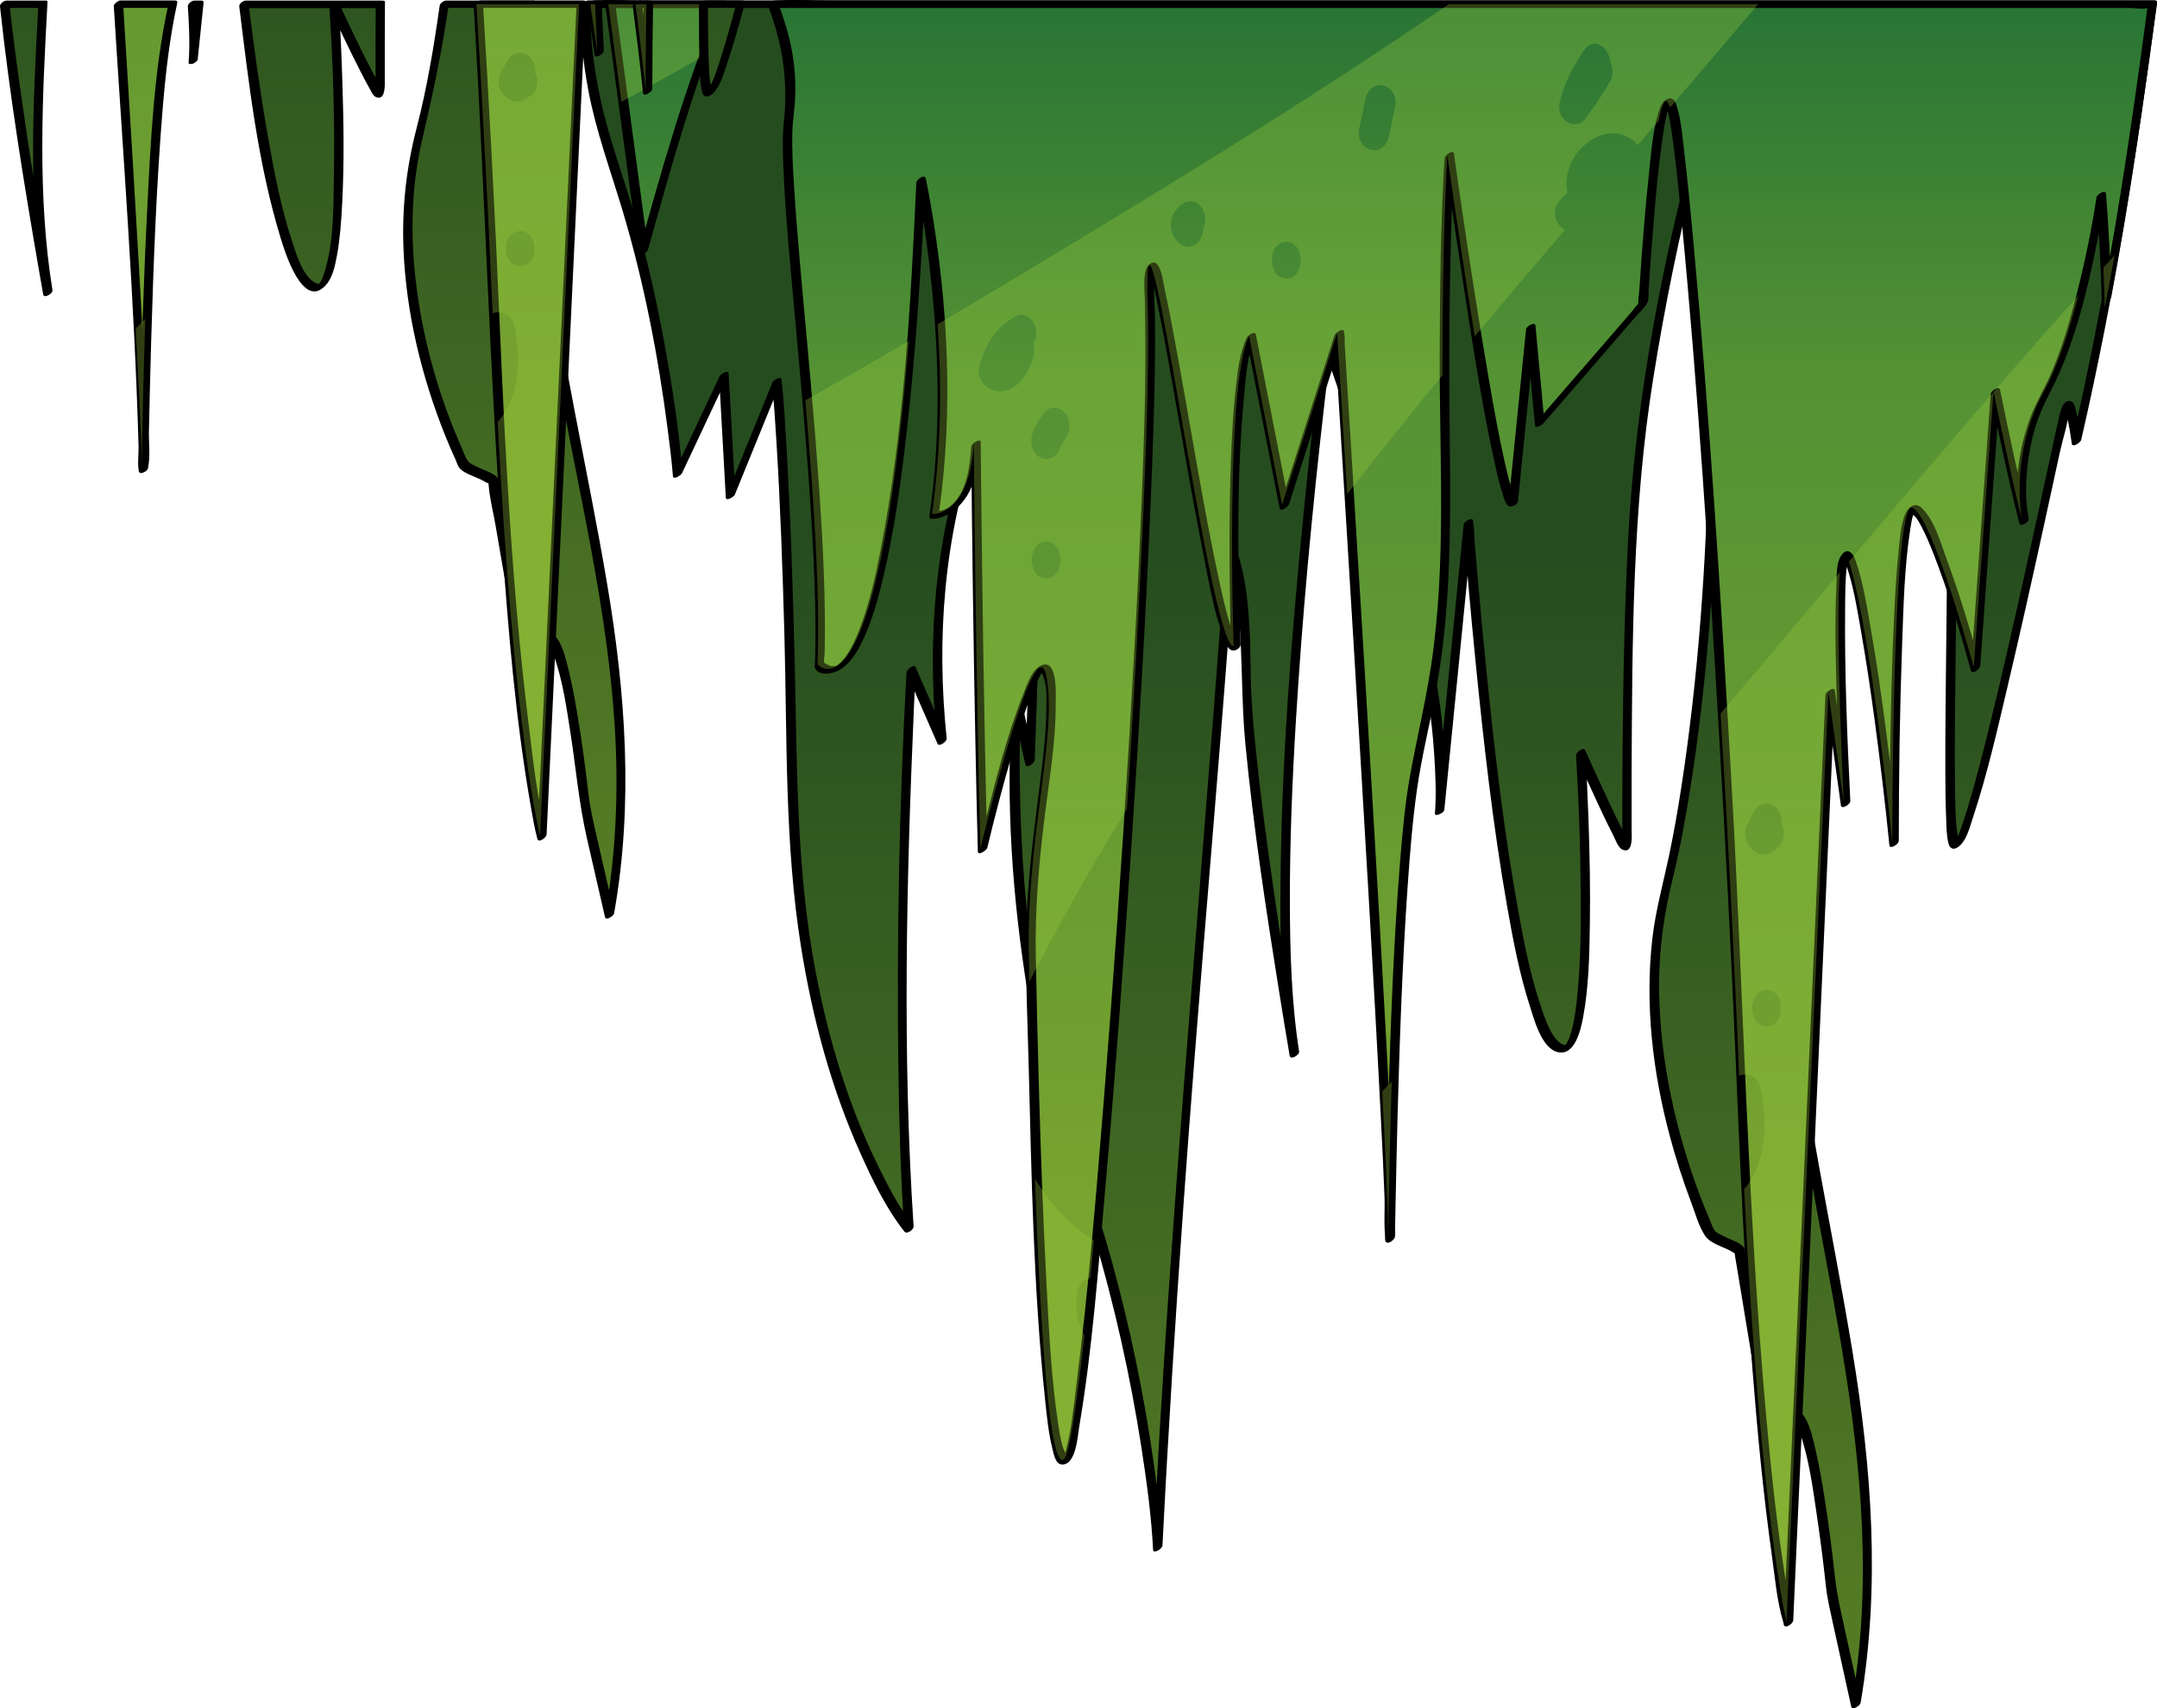 <svg width="202" height="160" viewBox="0 0 202 160" fill="none" xmlns="http://www.w3.org/2000/svg">
<g id="Layer_1" clip-path="url(#clip0_938_2056)">
<g id="Group">
<path id="Vector" d="M54.879 0.4C54.743 3.577 55.152 8.815 57.691 16.218C62.232 29.44 63.468 44.383 63.468 44.383L67.796 35.183L68.417 46.39L72.746 35.757C72.746 35.757 73.776 44.956 74.186 73.408C74.595 101.859 85.116 115.081 85.116 115.081C83.676 93.241 85.321 62.774 85.321 62.774L88.209 69.385C85.525 44.383 96.668 29.433 97.282 30.874C97.904 32.308 96.456 71.4 96.456 71.4L95.22 65.944C95.22 65.944 93.568 88.652 100.579 108.478C107.591 128.311 108.417 144.982 108.417 144.982C108.417 144.982 109.653 120.553 111.51 98.418C113.367 76.291 115.224 51.567 115.224 51.567C115.224 51.567 116.664 53.869 116.664 63.061C116.664 72.253 121.205 98.697 121.205 98.697C118.112 79.151 124.297 32.021 124.297 32.021C124.297 32.021 125.737 36.33 130.687 50.7C135.637 65.069 134.811 75.989 134.811 75.989L137.494 48.971C137.494 48.971 140.587 91.792 145.332 97.543C150.077 103.293 148.015 70.525 148.015 70.525C148.015 70.525 152.343 80.298 152.343 79.143C152.343 77.989 152.139 51.552 153.783 39.485C155.436 27.418 158.529 15.343 158.529 15.343C162.243 29.138 160.181 66.789 156.058 82.887C151.934 98.984 160.181 115.647 160.181 115.647L162.864 117.081L166.374 138.341C166.351 136.839 166.571 135.035 167.405 133.179C169.467 128.583 171.528 149.276 171.528 149.276L173.795 159.623C178.949 129.73 164.1 105.874 166.579 66.216C169.05 26.557 179.775 4.996 179.775 4.996C185.134 15.343 181.428 78.57 183.073 79.143C184.725 79.717 192.146 43.507 193.382 38.33C193.662 37.16 194.026 38.519 194.45 41.334C195.239 37.915 195.997 34.496 196.686 31.055C198.703 21.01 200.188 10.686 201.56 0.377H54.879V0.4Z" fill="url(#paint0_linear_938_2056)"/>
<path id="Vector_2" d="M54.432 0.611C54.334 3.207 54.599 5.811 55.076 8.362C55.804 12.279 57.184 15.984 58.321 19.788C60.314 26.467 61.641 33.357 62.535 40.262C62.725 41.704 62.899 43.145 63.02 44.594C63.058 45.002 63.786 44.504 63.862 44.337C65.302 41.273 66.75 38.209 68.19 35.138L67.349 35.395C67.553 39.13 67.758 42.866 67.97 46.602C67.993 47.002 68.743 46.519 68.811 46.345C70.252 42.798 71.699 39.258 73.14 35.712L72.298 35.968C72.488 37.696 72.586 39.44 72.7 41.168C73.079 47.258 73.291 53.356 73.458 59.454C73.723 69.234 73.466 79.076 75.027 88.766C76.088 95.362 77.832 101.905 80.576 108.018C81.705 110.538 82.971 113.18 84.699 115.361C84.934 115.655 85.579 115.164 85.556 114.87C84.502 98.795 84.881 82.592 85.579 66.502C85.632 65.189 85.692 63.876 85.768 62.563L84.911 63.054C85.874 65.257 86.837 67.461 87.799 69.665C87.943 69.997 88.686 69.446 88.656 69.174C87.678 59.869 88.391 50.292 91.468 41.409C92.393 38.738 93.53 36.111 95.008 33.689C95.44 32.98 95.902 32.278 96.448 31.651C96.607 31.47 96.774 31.312 96.948 31.146C97.093 31.01 96.85 31.108 96.85 31.116C96.85 31.108 96.873 31.138 96.888 31.282C96.911 31.478 96.926 31.666 96.941 31.863C96.986 32.557 96.986 33.251 96.994 33.938C97.009 36.293 96.971 38.647 96.926 40.994C96.812 47.236 96.623 53.469 96.425 59.71C96.342 62.284 96.259 64.85 96.168 67.423C96.137 68.276 96.107 69.129 96.077 69.989C96.062 70.427 95.948 70.978 96.024 71.415C96.031 71.468 96.024 71.544 96.024 71.597L96.903 71.174C96.494 69.355 96.077 67.536 95.668 65.718C95.569 65.28 94.803 65.846 94.788 66.14C94.151 75.03 94.811 84.185 96.236 92.962C96.835 96.652 97.615 100.312 98.639 103.912C99.753 107.852 101.231 111.678 102.399 115.602C104.347 122.168 105.855 128.869 106.901 135.639C107.386 138.793 107.826 141.986 107.985 145.178C108.008 145.578 108.849 145.08 108.864 144.755C109.41 133.956 110.092 123.164 110.865 112.38C112.04 95.943 113.503 79.528 114.777 63.099C115.08 59.182 115.383 55.265 115.679 51.349L114.822 51.839C115.05 52.209 115.163 52.662 115.277 53.069C115.701 54.601 115.899 56.194 116.027 57.778C116.369 61.733 116.247 65.703 116.626 69.657C117.377 77.498 118.574 85.294 119.817 93.067C120.128 95.014 120.447 96.961 120.78 98.909C120.848 99.301 121.712 98.833 121.659 98.486C120.932 93.837 120.803 89.098 120.795 84.396C120.788 78.781 121.015 73.166 121.356 67.559C121.955 57.658 122.887 47.771 124.017 37.915C124.252 35.908 124.487 33.893 124.744 31.885L123.865 32.225C128.072 44.783 133.416 57.197 134.303 70.54C134.424 72.412 134.523 74.321 134.379 76.2C134.356 76.547 135.228 76.155 135.258 75.861C136.039 67.967 136.827 60.08 137.608 52.186L137.941 48.843L137.062 49.183C137.365 53.348 137.744 57.507 138.153 61.665C138.927 69.461 139.798 77.264 141.155 84.985C141.701 88.094 142.3 91.233 143.27 94.245C143.664 95.475 144.354 98.161 145.862 98.546C147.5 98.961 148.053 96.373 148.25 95.309C148.788 92.479 148.841 89.535 148.887 86.668C148.94 83.347 148.872 80.019 148.758 76.698C148.712 75.408 148.659 74.117 148.599 72.827C148.561 72.11 148.599 71.332 148.485 70.631C148.47 70.532 148.47 70.427 148.47 70.329L147.613 70.819C148.258 72.268 148.917 73.717 149.584 75.159C150.054 76.162 150.524 77.166 151.04 78.155C151.221 78.51 151.525 79.392 151.926 79.574C152.988 80.064 152.798 78.17 152.798 77.725C152.798 75.921 152.798 74.11 152.798 72.306C152.859 60.012 152.874 47.568 154.83 35.402C155.913 28.633 157.278 21.871 158.983 15.229L158.104 15.569C159.097 19.29 159.461 23.184 159.711 27.01C160.045 32.036 160.09 37.085 159.999 42.119C159.802 52.737 159.052 63.401 157.429 73.898C157.104 76.011 156.732 78.109 156.292 80.2C155.747 82.773 155.042 85.294 154.739 87.92C154.034 94.101 154.769 100.395 156.368 106.387C156.929 108.501 157.604 110.583 158.377 112.629C158.756 113.617 159.09 114.893 159.696 115.776C160.249 116.576 161.606 116.81 162.402 117.368C162.599 117.511 162.372 117.21 162.44 117.383C162.478 117.474 162.478 117.61 162.493 117.708L162.713 119.021C163.759 125.375 164.805 131.722 165.858 138.076L165.942 138.567C166.01 138.982 166.829 138.461 166.821 138.144C166.814 136.861 166.973 135.594 167.352 134.363C167.45 134.039 167.996 133.194 167.92 132.93C167.92 132.907 167.996 132.816 168.011 132.794C167.988 132.831 167.837 132.899 167.814 132.884C168.163 133.209 168.428 133.805 168.602 134.326C169.406 136.703 169.755 139.269 170.118 141.744C170.46 144.023 170.748 146.31 170.998 148.604C171.134 149.857 171.437 151.065 171.703 152.295C172.256 154.815 172.809 157.328 173.363 159.849C173.454 160.264 174.196 159.758 174.242 159.509C176.107 148.567 175.28 137.548 173.492 126.658C171.574 114.961 168.936 103.391 167.663 91.588C166.131 77.332 166.791 63.061 168.709 48.873C170.141 38.285 172.286 27.757 175.47 17.546C176.38 14.626 177.373 11.735 178.494 8.89C178.828 8.045 179.177 7.207 179.54 6.377C179.715 5.985 180.01 5.539 180.109 5.117C180.124 5.064 180.162 5.011 180.185 4.966L179.366 5.29C180.693 7.886 180.973 11.109 181.299 13.947C181.822 18.505 182.034 23.101 182.178 27.689C182.519 38.368 182.391 49.062 182.269 59.741C182.224 63.967 182.163 68.201 182.178 72.427C182.178 73.823 182.193 75.219 182.254 76.615C182.284 77.385 182.277 78.215 182.466 78.977C182.625 79.626 183.111 79.641 183.588 79.159C184.232 78.517 184.49 77.385 184.771 76.555C186.105 72.532 187.045 68.374 188.015 64.261C189.243 59.076 190.395 53.869 191.532 48.662C191.987 46.571 192.442 44.481 192.896 42.39C193.177 41.108 193.639 39.749 193.776 38.436C193.776 38.391 193.882 38.096 193.867 38.066L193.298 38.27C193.298 38.27 193.344 38.345 193.366 38.391C193.366 38.489 193.472 38.693 193.503 38.798C193.761 39.689 193.882 40.64 194.018 41.553C194.086 41.983 194.844 41.44 194.898 41.213C198.013 27.682 200.173 14.014 202.008 0.257C202.03 0.083 201.917 0.038 201.765 0.038H109.766C103.141 0.038 96.516 0.038 89.899 0.038H61.034C59.139 0.038 57.222 -0.053 55.327 0.038C55.243 0.038 55.16 0.038 55.076 0.038C54.735 0.038 54.121 0.747 54.697 0.747H146.696C153.321 0.747 159.946 0.747 166.563 0.747H199.165C199.771 0.747 200.529 0.868 201.128 0.747C201.204 0.732 201.303 0.747 201.378 0.747L201.136 0.528C199.309 14.286 197.149 27.953 194.026 41.485L194.905 41.145C194.761 40.224 194.64 39.281 194.39 38.391C194.314 38.111 194.238 37.674 193.92 37.583C193.222 37.387 192.98 38.428 192.874 38.874C192.555 40.247 192.26 41.621 191.964 43.002C190.941 47.703 189.925 52.405 188.864 57.099C187.75 62.05 186.62 66.993 185.324 71.898C184.869 73.619 184.407 75.34 183.838 77.03C183.664 77.543 183.49 78.057 183.255 78.547C183.209 78.645 183.042 78.902 183.05 78.932C183.065 79.083 182.876 78.932 183.088 78.917C183.088 78.917 183.497 78.781 183.452 78.849C183.467 78.826 183.224 77.634 183.209 77.393C183.118 76.23 183.103 75.061 183.088 73.891C183.035 70.049 183.088 66.201 183.133 62.359C183.247 51.771 183.399 41.183 183.164 30.595C183.058 25.765 182.883 20.927 182.459 16.12C182.163 12.815 181.86 9.366 180.806 6.196C180.64 5.698 180.45 5.207 180.215 4.739C180.063 4.438 179.48 4.898 179.396 5.064C177.82 8.241 176.637 11.652 175.523 15.003C172.385 24.391 170.194 34.096 168.633 43.855C166.389 57.892 165.244 72.208 166.283 86.403C167.17 98.539 169.648 110.417 171.801 122.372C173.78 133.314 175.25 144.431 173.984 155.555C173.825 156.966 173.62 158.37 173.378 159.774L174.257 159.434C173.727 156.996 173.188 154.566 172.658 152.129C172.347 150.725 172.029 149.359 171.869 147.933C171.574 145.276 171.24 142.627 170.816 139.986C170.588 138.567 170.338 137.148 170.012 135.752C169.785 134.786 169.565 133.737 169.08 132.854C168.724 132.205 168.17 131.964 167.549 132.499C167.117 132.869 166.92 133.473 166.73 133.986C166.177 135.458 165.949 137.012 165.965 138.575L166.844 138.152C165.874 132.288 164.911 126.432 163.941 120.568L163.403 117.293C163.372 117.111 163.38 116.915 163.259 116.779C162.887 116.357 161.94 116.07 161.447 115.806C161.106 115.625 160.704 115.451 160.583 115.278C160.378 114.991 160.257 114.568 160.113 114.244C159.415 112.636 158.809 110.991 158.263 109.331C156.452 103.776 155.353 97.935 155.375 92.086C155.39 88.758 155.845 85.513 156.649 82.283C157.134 80.328 157.52 78.359 157.869 76.374C159.643 66.269 160.446 55.952 160.795 45.703C160.977 40.489 161.007 35.266 160.795 30.051C160.621 25.84 160.333 21.591 159.529 17.448C159.378 16.671 159.203 15.901 159.006 15.139C158.892 14.716 158.187 15.245 158.127 15.479C155.178 27.003 153.079 38.768 152.465 50.654C152.154 56.661 152.025 62.669 151.964 68.683C151.942 70.978 151.926 73.272 151.926 75.566C151.926 76.336 151.926 77.098 151.926 77.868C151.926 78.268 151.843 78.781 151.926 79.174C152.033 79.634 152.684 79.196 152.616 78.864C152.571 78.638 152.26 78.298 152.146 78.094C151.608 77.113 151.13 76.094 150.653 75.083C149.903 73.483 149.167 71.876 148.447 70.261C148.296 69.921 147.575 70.487 147.591 70.751C147.863 75.053 148.008 79.37 148.03 83.679C148.053 86.819 148.03 89.973 147.727 93.097C147.621 94.23 147.484 95.369 147.196 96.471C147.098 96.848 146.984 97.241 146.795 97.588C146.734 97.694 146.673 97.792 146.59 97.89C146.575 97.912 146.62 97.89 146.598 97.882C145.385 97.769 144.581 95.112 144.255 94.124C143.315 91.316 142.739 88.381 142.209 85.475C140.852 78.034 139.98 70.502 139.215 62.978C138.904 59.907 138.616 56.843 138.351 53.764C138.26 52.737 138.176 51.711 138.093 50.684C138.047 50.149 138.085 49.53 137.964 49.001C137.949 48.934 137.956 48.85 137.949 48.775C137.919 48.383 137.1 48.85 137.07 49.115C136.289 57.009 135.5 64.895 134.72 72.789C134.606 73.906 134.5 75.015 134.386 76.132L135.265 75.793C135.675 70.299 134.78 64.548 133.598 59.212C132.415 53.877 130.611 48.956 128.868 43.9C127.822 40.866 126.783 37.825 125.753 34.783C125.419 33.795 125.078 32.806 124.752 31.817C124.623 31.425 123.911 31.885 123.873 32.157C123.122 37.87 122.516 43.613 121.955 49.349C120.871 60.48 120.007 71.657 119.916 82.841C119.87 88.192 119.946 93.618 120.772 98.916L121.652 98.493C120.757 93.279 119.946 88.049 119.196 82.811C118.605 78.698 118.051 74.578 117.627 70.442C117.445 68.699 117.286 66.948 117.195 65.197C117.081 63.121 117.134 61.039 117.02 58.956C116.907 56.873 116.732 54.843 116.209 52.865C116.073 52.345 115.936 51.756 115.648 51.296C115.436 50.949 114.807 51.537 114.792 51.786C113.988 62.488 113.147 73.189 112.29 83.883C110.964 100.327 109.637 116.764 108.652 133.231C108.417 137.216 108.182 141.208 107.985 145.193L108.864 144.771C108.735 142.197 108.402 139.616 108.046 137.065C107.144 130.643 105.81 124.273 104.089 118.025C103.005 114.085 101.641 110.259 100.39 106.372C99.207 102.72 98.298 98.984 97.585 95.218C96.372 88.766 95.736 82.207 95.554 75.649C95.463 72.351 95.433 69.023 95.668 65.733L94.788 66.155C95.198 67.974 95.614 69.793 96.024 71.612C96.122 72.042 96.895 71.491 96.903 71.189C97.032 67.687 97.153 64.193 97.267 60.691C97.479 54.186 97.676 47.681 97.805 41.175C97.85 38.662 97.904 36.142 97.881 33.629C97.881 32.889 97.873 32.149 97.828 31.417C97.813 31.176 97.85 30.685 97.638 30.512C96.895 29.893 95.493 31.893 95.19 32.308C93.712 34.33 92.597 36.625 91.642 38.926C88.224 47.205 87.019 56.329 87.436 65.235C87.504 66.691 87.618 68.148 87.777 69.597L88.633 69.106C87.671 66.903 86.708 64.699 85.745 62.495C85.586 62.133 84.904 62.752 84.889 62.986C84.222 75.362 83.964 87.784 84.131 100.176C84.199 105.218 84.35 110.259 84.684 115.293L85.54 114.802C84.146 113.044 83.085 110.961 82.114 108.961C79.37 103.308 77.566 97.218 76.391 91.06C74.549 81.445 74.656 71.725 74.421 61.982C74.261 55.379 74.049 48.767 73.67 42.172C73.541 39.968 73.435 37.749 73.185 35.553C73.14 35.153 72.419 35.629 72.344 35.81C70.903 39.357 69.456 42.896 68.016 46.443L68.857 46.187C68.652 42.451 68.448 38.715 68.235 34.98C68.213 34.572 67.47 35.078 67.394 35.236C65.954 38.3 64.506 41.364 63.066 44.436L63.907 44.179C63.566 40.119 62.937 36.066 62.202 32.066C61.504 28.285 60.67 24.52 59.624 20.822C58.525 16.927 57.062 13.154 56.213 9.192C55.584 6.241 55.205 3.215 55.319 0.196C55.334 -0.159 54.447 0.264 54.44 0.619L54.432 0.611Z" fill="black"/>
</g>
<g id="Group_2">
<path id="Vector_3" d="M57.146 0.4L60.246 23.516C60.246 23.516 64.506 8.12 67.69 0.4H57.146Z" fill="url(#paint1_linear_938_2056)"/>
<path id="Vector_4" d="M56.706 0.611C57.608 7.358 58.518 14.105 59.42 20.852C59.549 21.81 59.678 22.769 59.806 23.727C59.867 24.165 60.625 23.599 60.686 23.388C62.831 15.645 65.037 7.803 68.091 0.362C68.175 0.166 68.099 0.053 67.879 0.053H57.335C56.994 0.053 56.38 0.762 56.956 0.762H67.5L67.288 0.453C64.21 7.954 61.967 15.848 59.814 23.659L60.693 23.32C59.791 16.573 58.882 9.826 57.98 3.079C57.851 2.121 57.722 1.162 57.593 0.204C57.54 -0.181 56.661 0.279 56.714 0.626L56.706 0.611Z" fill="black"/>
</g>
<g id="Group_3">
<path id="Vector_5" d="M72.397 0.4C73.594 3.532 74.436 6.92 73.86 11.154C73.034 17.192 77.362 46.79 76.748 62.314C76.748 62.314 83.759 70.359 86.238 16.905C86.238 16.905 89.748 32.715 87.474 48.232C87.474 48.232 90.983 48.519 91.392 41.621C91.392 41.621 91.597 64.329 92.014 79.558C92.014 79.558 97.168 58.005 98.199 63.461C99.23 68.925 96.342 78.404 96.547 89.332C96.751 100.252 97.578 138.763 99.844 136.756C102.057 134.794 108.008 51.484 107.712 30.406C107.712 29.893 107.697 29.418 107.682 28.98C107.06 10.588 113.458 60.88 115.724 60.593C115.724 60.593 114.898 36.164 117.164 31.568L120.257 47.379L125.411 31.282C125.411 31.282 130.157 106.584 130.157 114.915C130.157 123.247 130.361 82.728 132.635 71.8C134.902 60.88 135.523 58.005 135.319 41.334C135.114 24.663 135.728 14.603 135.728 14.603C135.728 14.603 140.268 47.077 141.709 47.077L143.361 30.693L144.187 39.606L153.882 28.399C153.882 28.399 155.322 3.683 156.77 10.867C158.218 18.052 161.72 66.337 163.168 103.414C164.608 140.491 167.496 151.985 167.496 151.985L171.415 64.903L172.855 75.249C172.855 75.249 171.407 45.93 173.476 53.122C175.538 60.307 177.395 78.985 177.395 78.985C177.395 78.985 177.395 47.085 179.252 47.658C181.109 48.232 185.028 62.601 185.028 62.601L186.885 36.738C186.885 36.738 188.538 44.783 189.569 48.813C189.569 48.813 188.333 42.775 191.631 36.738C194.928 30.7 196.785 18.346 196.785 18.346C196.785 18.346 197.111 22.157 197.293 28.014C199.013 18.942 200.348 9.667 201.576 0.408H72.397V0.4Z" fill="url(#paint2_linear_938_2056)"/>
<path id="Vector_6" d="M71.98 0.679C73.314 4.219 73.814 7.683 73.405 11.441C73.253 12.814 73.306 14.211 73.359 15.592C73.556 20.361 74.034 25.123 74.466 29.885C75.004 35.9 75.558 41.915 75.944 47.937C76.126 50.798 76.27 53.658 76.338 56.526C76.369 57.778 76.376 59.031 76.361 60.291C76.361 60.873 76.346 61.454 76.323 62.035C76.323 62.193 76.255 62.457 76.331 62.601C76.763 63.408 78.135 63.069 78.696 62.714C79.613 62.133 80.219 61.144 80.689 60.201C81.667 58.231 82.251 56.05 82.751 53.914C83.668 50.02 84.244 46.043 84.722 42.073C85.503 35.659 85.98 29.214 86.359 22.769C86.473 20.746 86.579 18.724 86.677 16.701L85.798 17.124C86.503 20.316 86.92 23.584 87.254 26.829C87.981 33.983 88.065 41.243 87.041 48.367C87.026 48.473 87.064 48.579 87.193 48.586C88.019 48.647 88.876 48.202 89.49 47.688C91.286 46.179 91.688 43.605 91.832 41.409L90.953 41.832C91.036 50.858 91.157 59.876 91.332 68.902C91.4 72.525 91.476 76.147 91.574 79.77C91.582 80.185 92.393 79.657 92.454 79.43C93.159 76.479 93.932 73.536 94.781 70.623C95.349 68.653 95.94 66.668 96.706 64.759C96.948 64.163 97.221 63.597 97.54 63.038C97.797 62.593 97.464 63.061 97.456 62.933C97.456 62.91 97.631 63.189 97.653 63.25C98.101 64.231 97.995 65.68 97.979 66.729C97.957 68.465 97.775 70.193 97.57 71.913C97.085 76.011 96.478 80.094 96.228 84.215C95.918 89.301 96.198 94.448 96.327 99.542C96.6 110.085 96.774 120.704 97.881 131.201C98.04 132.696 98.192 134.22 98.555 135.692C98.677 136.182 98.836 137.216 99.526 137.178C100.784 137.11 100.913 134.514 101.057 133.699C102.292 126.439 102.831 119.028 103.475 111.7C104.445 100.735 105.256 89.747 105.984 78.758C106.712 67.77 107.333 57.25 107.78 46.481C107.947 42.451 108.091 38.413 108.152 34.383C108.174 32.738 108.182 31.093 108.152 29.448C108.121 28.097 107.985 26.701 108.129 25.35C108.137 25.252 108.197 25.086 108.182 24.995C108.159 24.874 108.22 24.995 108.19 24.95C108.25 25.018 107.53 25.335 107.545 25.267C107.545 25.252 107.697 25.599 107.735 25.727C108.061 26.678 108.235 27.704 108.44 28.685C109.16 32.195 109.759 35.734 110.38 39.266C111.1 43.349 111.813 47.424 112.616 51.492C113.162 54.261 113.617 57.167 114.625 59.816C114.777 60.216 114.997 60.971 115.55 60.933C115.808 60.918 116.187 60.654 116.179 60.367C115.921 52.616 115.77 44.745 116.513 37.017C116.687 35.228 116.793 33.161 117.581 31.508L116.74 31.765C117.642 36.376 118.544 40.987 119.446 45.598C119.575 46.254 119.704 46.911 119.833 47.575C119.916 48.02 120.644 47.439 120.712 47.236C122.213 42.549 123.714 37.862 125.214 33.168L125.866 31.138L124.987 31.478C125.161 34.232 125.336 36.987 125.502 39.749C125.919 46.413 126.329 53.077 126.73 59.748C127.216 67.808 127.701 75.868 128.171 83.928C128.58 90.954 128.974 97.98 129.33 105.006C129.452 107.368 129.565 109.723 129.656 112.085C129.702 113.361 129.58 114.742 129.74 116.01C129.747 116.093 129.709 116.236 129.77 116.311C130.005 116.598 130.551 116.145 130.619 115.904C130.695 115.64 130.642 115.278 130.649 115.013C130.664 114.236 130.68 113.451 130.695 112.674C130.748 110.002 130.808 107.331 130.877 104.659C131.074 97.437 131.324 90.215 131.824 83.007C132.036 79.989 132.271 76.955 132.696 73.959C133.158 70.706 133.984 67.514 134.553 64.284C136.122 55.424 135.789 46.443 135.735 37.485C135.705 32.3 135.743 27.116 135.887 21.939C135.933 20.346 135.986 18.761 136.046 17.169C136.077 16.377 136.228 15.501 136.16 14.709C136.152 14.611 136.175 14.497 136.175 14.399L135.296 14.822C135.819 18.55 136.372 22.278 136.948 26.006C137.85 31.878 138.73 37.779 140.026 43.583C140.23 44.519 140.443 45.454 140.753 46.368C140.852 46.669 141.026 47.409 141.436 47.447C141.686 47.469 142.125 47.243 142.156 46.964C142.633 42.187 143.118 37.41 143.596 32.632C143.664 31.946 143.732 31.266 143.801 30.58L142.921 30.919C143.194 33.893 143.475 36.859 143.748 39.832C143.785 40.217 144.43 39.787 144.528 39.666C147.492 36.24 150.448 32.821 153.412 29.395C153.715 29.048 154.2 28.648 154.329 28.195C154.413 27.893 154.375 27.508 154.39 27.199C154.519 25.123 154.67 23.048 154.845 20.973C155.057 18.452 155.277 15.924 155.625 13.418C155.754 12.505 155.883 11.577 156.095 10.679C156.156 10.407 156.277 10.143 156.33 9.871C156.346 9.788 156.421 9.705 156.421 9.698C156.421 9.698 155.967 9.947 155.967 9.932C155.951 10.022 156.194 10.475 156.224 10.588C156.308 10.89 156.361 11.199 156.414 11.509C156.535 12.218 156.634 12.928 156.725 13.637C157.013 15.886 157.24 18.15 157.46 20.407C159.029 36.7 160.067 53.062 161.022 69.4C161.598 79.196 162.106 88.992 162.523 98.795C162.94 108.599 163.349 118.515 164.123 128.356C164.577 134.114 165.116 139.865 165.919 145.586C166.215 147.676 166.389 149.925 167.003 151.955C167.026 152.031 167.041 152.114 167.056 152.189C167.162 152.627 167.928 152.068 167.935 151.766C168.064 148.876 168.193 145.993 168.322 143.103C168.633 136.167 168.944 129.232 169.262 122.296C169.641 113.904 170.02 105.52 170.391 97.127C170.717 89.875 171.043 82.63 171.369 75.377L171.687 68.231L171.786 65.989C171.801 65.635 171.907 65.174 171.839 64.827C171.832 64.782 171.839 64.721 171.839 64.676L170.96 65.099C171.437 68.548 171.922 71.997 172.4 75.445C172.453 75.845 173.302 75.355 173.279 75.023C172.984 68.993 172.734 62.948 172.794 56.91C172.809 55.552 172.794 54.171 172.984 52.828C173.006 52.654 173.067 52.465 173.075 52.299C173.075 52.246 173.143 52.148 173.135 52.096C173.135 52.058 173.173 52.118 173.15 52.065C173.15 52.065 172.65 52.239 172.627 52.322C172.627 52.315 172.855 52.79 172.915 52.979C173.598 54.971 173.931 57.122 174.295 59.19C174.773 61.907 175.174 64.631 175.546 67.363C176.076 71.295 176.546 75.234 176.94 79.181C176.978 79.581 177.82 79.091 177.82 78.758C177.82 72.63 177.911 66.502 178.131 60.382C178.259 56.79 178.343 53.137 178.889 49.583C178.964 49.115 179.033 48.639 179.177 48.186C179.192 48.133 179.328 47.869 179.321 47.817C179.321 47.786 178.964 47.968 178.964 48.005C178.964 48.035 179.389 48.42 179.434 48.481C179.639 48.752 179.798 49.054 179.957 49.356C180.382 50.164 180.73 51.009 181.064 51.854C182.459 55.416 183.558 59.107 184.566 62.797C184.687 63.235 185.43 62.669 185.445 62.374C185.983 54.843 186.529 47.303 187.067 39.772C187.143 38.685 187.227 37.598 187.302 36.504L186.423 36.926C187.249 40.964 188.091 45.002 189.106 49.001C189.205 49.401 190.054 48.918 189.986 48.579C189.675 47.047 189.698 45.402 189.849 43.855C190.001 42.307 190.319 40.813 190.819 39.364C191.32 37.915 192.131 36.564 192.76 35.145C194.647 30.897 195.693 26.255 196.58 21.712C196.808 20.542 197.028 19.373 197.202 18.195L196.323 18.535C196.595 21.75 196.724 24.98 196.83 28.202C196.846 28.602 197.657 28.104 197.71 27.863C199.438 18.709 200.764 9.486 201.992 0.257C202.015 0.083 201.901 0.038 201.75 0.038H77.817C76.156 0.038 74.451 -0.06 72.791 0.038C72.723 0.038 72.647 0.038 72.579 0.038C72.238 0.038 71.624 0.747 72.2 0.747H199.438C199.946 0.747 200.666 0.883 201.159 0.747C201.219 0.732 201.303 0.747 201.371 0.747L201.128 0.528C199.9 9.758 198.574 18.98 196.846 28.134L197.725 27.795C197.626 24.572 197.49 21.342 197.217 18.127C197.179 17.72 196.376 18.218 196.338 18.467C195.86 21.622 195.201 24.761 194.405 27.848C193.768 30.323 193.04 32.798 192.01 35.138C191.464 36.383 190.759 37.553 190.251 38.821C189.667 40.3 189.266 41.855 189.061 43.432C188.826 45.251 188.75 47.198 189.106 49.009L189.986 48.586C188.97 44.594 188.129 40.549 187.302 36.511C187.211 36.074 186.438 36.64 186.423 36.934C185.885 44.466 185.339 52.005 184.801 59.537C184.725 60.623 184.642 61.71 184.566 62.804L185.445 62.382C184.52 58.993 183.497 55.62 182.284 52.33C181.731 50.828 181.178 48.767 179.995 47.605C179.321 46.941 178.638 47.537 178.373 48.262C177.986 49.334 177.911 50.548 177.797 51.673C177.6 53.582 177.486 55.499 177.395 57.416C177.168 61.922 177.069 66.435 177.009 70.94C176.971 73.687 176.94 76.442 176.94 79.189L177.82 78.766C177.463 75.159 177.031 71.559 176.561 67.967C176.175 65.038 175.758 62.118 175.25 59.205C174.864 56.971 174.507 54.639 173.772 52.488C173.529 51.786 172.969 51.167 172.385 52.103C171.922 52.843 172.021 54.08 171.976 54.911C171.794 58.827 171.938 62.767 172.051 66.676C172.142 69.604 172.248 72.525 172.392 75.453L173.272 75.03C172.794 71.582 172.309 68.133 171.832 64.684C171.771 64.261 170.96 64.797 170.952 65.106C170.823 67.997 170.695 70.88 170.566 73.77C170.255 80.706 169.944 87.641 169.626 94.577C169.247 102.969 168.868 111.353 168.496 119.745C168.17 126.998 167.844 134.243 167.518 141.495L167.2 148.642L167.102 150.883C167.086 151.238 166.98 151.698 167.049 152.046C167.056 152.091 167.049 152.151 167.049 152.197L167.928 151.774C167.564 150.332 167.352 148.853 167.124 147.389C166.344 142.401 165.821 137.375 165.373 132.348C163.638 112.908 163.281 93.362 162.182 73.883C161.204 56.563 160.12 39.228 158.521 21.954C158.286 19.441 158.043 16.92 157.748 14.414C157.574 12.965 157.475 11.426 157.05 10.015C156.922 9.592 156.785 9.117 156.255 9.237C155.724 9.358 155.497 9.947 155.353 10.399C154.754 12.294 154.625 14.392 154.413 16.361C154.132 18.973 153.92 21.591 153.723 24.218C153.655 25.176 153.586 26.142 153.526 27.101C153.495 27.569 153.382 28.112 153.435 28.572C153.435 28.535 153.67 28.323 153.435 28.474C153.2 28.625 152.98 29.002 152.791 29.214L150.38 32.006L144.877 38.368C144.528 38.768 144.187 39.168 143.838 39.568L144.619 39.402C144.346 36.428 144.066 33.462 143.793 30.489C143.755 30.097 142.944 30.564 142.914 30.829C142.436 35.606 141.951 40.383 141.474 45.16C141.405 45.847 141.337 46.526 141.269 47.213L141.989 46.73C141.989 46.73 141.921 46.654 141.853 46.511C141.746 46.292 141.663 46.058 141.58 45.832C141.307 45.017 141.117 44.172 140.928 43.341C140.352 40.783 139.889 38.194 139.442 35.606C138.449 29.878 137.57 24.127 136.728 18.369C136.539 17.048 136.342 15.72 136.16 14.399C136.099 13.969 135.296 14.52 135.281 14.822C134.909 20.935 134.849 27.07 134.826 33.191C134.796 42.866 135.47 52.684 134.03 62.291C133.507 65.785 132.666 69.212 132.044 72.683C131.566 75.347 131.331 78.064 131.112 80.758C130.536 87.935 130.263 95.135 130.043 102.327C129.952 105.308 129.876 108.297 129.815 111.278C129.793 112.281 129.778 113.285 129.755 114.281C129.747 114.832 129.656 115.444 129.717 115.987C129.725 116.062 129.679 116.274 129.717 116.161L130.566 115.753C130.642 115.844 130.581 115.61 130.589 115.496C130.596 115.202 130.589 114.908 130.589 114.613C130.589 114.002 130.566 113.391 130.551 112.78C130.482 110.651 130.384 108.523 130.278 106.402C129.952 99.671 129.573 92.939 129.186 86.207C128.724 78.14 128.246 70.072 127.754 62.005C127.337 55.099 126.912 48.194 126.488 41.281C126.344 39.002 126.207 36.723 126.063 34.436C126.018 33.734 125.972 33.025 125.934 32.323C125.912 31.991 125.972 31.515 125.866 31.198C125.851 31.161 125.866 31.1 125.859 31.063C125.828 30.625 125.048 31.206 124.979 31.402C123.479 36.089 121.978 40.775 120.477 45.469L119.825 47.5L120.704 47.16C119.802 42.549 118.9 37.938 117.998 33.327C117.869 32.67 117.74 32.014 117.612 31.349C117.536 30.949 116.854 31.425 116.77 31.606C116.088 33.032 115.914 34.73 115.739 36.285C115.474 38.609 115.353 40.949 115.269 43.288C115.103 48.058 115.118 52.843 115.209 57.612C115.231 58.676 115.254 59.74 115.292 60.805L115.921 60.239C116.065 60.231 115.944 60.261 115.921 60.186C115.883 60.088 115.77 59.967 115.717 59.869C115.527 59.522 115.398 59.129 115.277 58.752C114.875 57.507 114.58 56.224 114.299 54.948C113.443 51.114 112.753 47.243 112.063 43.379C111.373 39.515 110.676 35.41 109.933 31.432C109.668 30.006 109.402 28.58 109.084 27.161C108.932 26.459 108.842 25.478 108.447 24.859C108.084 24.286 107.454 24.746 107.303 25.282C107.06 26.165 107.197 27.267 107.219 28.165C107.295 31.734 107.28 35.296 107.189 38.874C106.916 48.843 106.37 58.812 105.772 68.766C105.082 80.275 104.278 91.777 103.354 103.263C102.641 112.085 101.921 120.923 100.807 129.707C100.541 131.828 100.337 134.024 99.761 136.092C99.715 136.265 99.541 136.575 99.556 136.658C99.556 136.635 99.67 136.658 99.829 136.484C99.988 136.311 99.912 136.62 99.852 136.363C99.768 136.024 99.556 135.684 99.465 135.337C99.313 134.726 99.207 134.099 99.109 133.473C98.434 129.043 98.23 124.53 97.995 120.062C97.691 114.342 97.487 108.614 97.32 102.886C97.191 98.425 97.085 93.965 97.001 89.505C96.918 85.045 97.305 80.706 97.85 76.328C98.283 72.864 98.889 69.363 98.866 65.861C98.866 65.242 99.071 61.914 97.707 62.261C96.645 62.533 96.137 64.238 95.796 65.099C94.273 68.963 93.257 73.046 92.234 77.068C92.014 77.943 91.794 78.811 91.582 79.687L92.461 79.347C92.15 67.702 91.999 56.058 91.87 44.413C91.862 43.409 91.847 42.413 91.84 41.409C91.84 41.024 90.983 41.507 90.96 41.832C90.839 43.643 90.558 46.058 89.08 47.334C88.8 47.575 88.482 47.756 88.118 47.839C88.012 47.862 87.701 47.877 87.769 47.885L87.921 48.103C89.3 38.459 88.8 28.489 87.117 18.912C86.988 18.173 86.852 17.433 86.693 16.701C86.594 16.271 85.821 16.822 85.813 17.124C85.275 28.602 84.676 40.255 82.463 51.552C81.97 54.073 81.402 56.624 80.462 59.016C80.045 60.088 79.439 61.378 78.711 62.05C78.423 62.322 78.226 62.48 77.748 62.367C77.657 62.344 77.225 62.133 77.195 62.065C77.119 61.876 77.225 61.431 77.225 61.22C77.256 60.012 77.263 58.805 77.248 57.59C77.218 54.911 77.104 52.239 76.952 49.56C76.626 43.726 76.111 37.908 75.588 32.089C75.141 27.123 74.648 22.15 74.345 17.169C74.246 15.554 74.155 13.924 74.201 12.309C74.224 11.509 74.345 10.724 74.413 9.924C74.557 8.181 74.474 6.43 74.155 4.709C73.86 3.139 73.375 1.623 72.814 0.128C72.7 -0.174 71.843 0.324 71.98 0.687V0.679Z" fill="black"/>
</g>
<g id="Group_4" opacity="0.31">
<path id="Vector_7" d="M135.667 0.4C122.114 9.698 108.205 18.135 94.349 26.474C92.173 27.78 89.998 29.078 87.814 30.368C88.163 35.651 88.186 41.922 87.276 48.149C87.276 48.149 90.778 48.435 91.195 41.538C91.195 41.538 91.4 64.246 91.817 79.475C91.817 79.475 96.971 57.922 98.002 63.378C99.033 68.842 96.145 78.321 96.35 89.249C96.365 90.018 96.38 90.932 96.403 91.95C96.713 91.347 97.024 90.743 97.335 90.139C99.95 85.181 102.694 80.404 105.544 75.763C106.765 56.797 107.629 38.67 107.515 30.316C107.515 29.802 107.5 29.327 107.485 28.889C106.863 10.498 113.261 60.79 115.527 60.503C115.527 60.503 114.701 36.074 116.975 31.478L120.068 47.288L125.222 31.191C125.222 31.191 125.609 37.327 126.162 46.277C129.095 42.511 132.074 38.806 135.084 35.153C135.068 22.165 135.538 14.52 135.538 14.52C135.538 14.52 136.744 23.146 138.108 31.5C140.905 28.15 143.732 24.829 146.56 21.523C145.726 21.093 145.173 19.826 146.059 18.814C146.294 18.55 146.537 18.301 146.78 18.059C146.454 16.671 147.037 15.033 147.909 14.075C149.319 12.513 151.199 11.939 152.859 13.094C153.079 13.245 153.23 13.426 153.344 13.622C154.003 12.852 154.67 12.082 155.33 11.313C155.663 9.592 156.027 8.867 156.399 10.067C159.158 6.86 161.909 3.63 164.653 0.392H135.675L135.667 0.4ZM92.704 36.398C92.082 36.089 91.453 35.334 91.718 34.293C92.309 31.961 93.598 30.368 95.251 29.553C95.91 29.229 96.782 29.832 96.994 30.753C97.123 31.319 97.009 31.795 96.782 32.164C96.888 32.481 96.918 32.859 96.805 33.304C96.206 35.613 94.515 37.304 92.719 36.413L92.704 36.398ZM97.972 54.171C96.175 54.171 96.175 50.745 97.972 50.745C99.768 50.745 99.768 54.171 97.972 54.171ZM99.753 41.13C99.692 41.221 99.624 41.311 99.564 41.402C99.556 41.417 99.556 41.417 99.548 41.425C99.412 41.651 99.291 41.885 99.192 42.141C98.844 43.047 97.843 43.175 97.259 42.76C96.592 42.285 96.41 41.304 96.751 40.413C97.001 39.764 97.388 39.221 97.752 38.7C98.267 37.983 99.23 38.066 99.753 38.7C100.322 39.387 100.253 40.428 99.753 41.123V41.13ZM112.677 21.425C112.677 21.705 112.624 21.984 112.495 22.256C112.093 23.086 111.184 23.365 110.562 22.874C109.986 22.422 109.463 21.591 109.698 20.595C109.865 19.871 110.289 19.433 110.752 19.093C111.388 18.633 112.275 18.86 112.685 19.712C112.957 20.278 112.912 20.927 112.669 21.433L112.677 21.425ZM120.462 26.097C118.665 26.097 118.665 22.663 120.462 22.663C122.258 22.663 122.258 26.097 120.462 26.097ZM130.627 10.12C130.414 11.018 130.255 11.947 130.043 12.845C129.55 14.928 126.791 14.15 127.314 11.931C127.526 11.026 127.685 10.105 127.898 9.207C128.39 7.124 131.15 7.902 130.627 10.12ZM150.82 7.539C150.107 8.837 149.273 10 148.447 11.154C147.613 12.309 145.62 11.298 146.082 9.486C146.56 7.6 147.401 6.053 148.402 4.641C149.258 3.434 150.698 4.438 150.782 5.773C151.047 6.294 151.123 6.981 150.82 7.539Z" fill="#9ACA3C"/>
<path id="Vector_8" d="M75.421 37.493C76.179 46.352 76.823 55.582 76.558 62.231C76.558 62.231 82.152 68.646 85.109 31.946C81.887 33.825 78.658 35.674 75.421 37.493Z" fill="#9ACA3C"/>
<path id="Vector_9" d="M198.02 23.931C197.672 24.308 197.323 24.686 196.982 25.063C197.028 26.21 197.073 27.485 197.111 28.852C197.422 27.214 197.725 25.576 198.02 23.931Z" fill="#9ACA3C"/>
<path id="Vector_10" d="M56.971 0.4L58.199 9.539C60.67 8.188 63.134 6.815 65.59 5.426C66.227 3.585 66.863 1.857 67.462 0.4H56.964H56.971Z" fill="#9ACA3C"/>
<path id="Vector_11" d="M194.64 27.667C191.972 30.648 189.326 33.666 186.696 36.7C186.84 37.387 188.379 44.881 189.364 48.715C189.364 48.715 188.129 42.677 191.426 36.647C192.73 34.255 193.814 30.882 194.64 27.667Z" fill="#9ACA3C"/>
<path id="Vector_12" d="M185.407 38.187C181.299 42.956 177.221 47.779 173.15 52.601C173.196 52.73 173.234 52.865 173.287 53.024C175.349 60.209 177.206 78.887 177.206 78.887C177.206 78.887 177.206 46.986 179.063 47.56C180.92 48.134 184.839 62.503 184.839 62.503L186.688 36.715C186.264 37.206 185.839 37.689 185.415 38.187H185.407Z" fill="#9ACA3C"/>
<path id="Vector_13" d="M129.444 102.229C129.77 108.463 129.975 113.089 129.975 114.825C129.975 118.885 130.02 111.353 130.338 101.301C130.043 101.61 129.747 101.919 129.444 102.229Z" fill="#9ACA3C"/>
<path id="Vector_14" d="M172.301 53.605C168.58 58.02 164.865 62.435 161.136 66.827C161.811 78.132 162.425 89.86 162.864 100.758C162.948 100.735 163.024 100.697 163.114 100.682C163.812 100.561 164.615 100.818 164.858 101.882C165.593 105.165 165.366 108.719 163.516 111.18C163.456 111.255 163.395 111.323 163.334 111.376C164.85 142.076 167.306 151.895 167.306 151.895L171.225 64.812L172.665 75.159C172.665 75.159 171.869 58.978 172.301 53.605ZM165.442 96.146C163.645 96.146 163.645 92.72 165.442 92.72C167.238 92.72 167.238 96.146 165.442 96.146ZM166.056 79.687C166.056 79.687 166.002 79.732 165.98 79.747C165.677 79.959 165.517 79.974 165.184 80.026C164.706 80.102 164.191 79.725 163.85 79.287C163.6 78.962 163.433 78.555 163.433 78.072C163.433 77.559 163.607 77.219 163.85 76.857C163.584 77.257 163.774 76.962 163.827 76.857C163.88 76.759 163.926 76.653 163.971 76.555C164.107 76.268 164.267 76.019 164.433 75.763C164.926 75.023 165.927 75.144 166.435 75.763C166.685 76.072 166.851 76.502 166.851 76.978C166.851 77.053 166.844 77.113 166.836 77.181C166.965 77.438 167.049 77.74 167.049 78.064C167.049 78.932 166.586 79.46 166.048 79.672L166.056 79.687Z" fill="#9ACA3C"/>
<path id="Vector_15" d="M100.905 120.96C101.027 120.221 101.572 119.806 102.103 119.723C102.217 118.591 102.33 117.421 102.436 116.206C100.291 114.817 98.366 112.817 96.918 110.417C97.411 123.934 98.26 137.903 99.654 136.665C100.14 136.235 100.807 131.865 101.55 125.111C100.89 123.904 100.663 122.523 100.913 120.953L100.905 120.96Z" fill="#9ACA3C"/>
</g>
<g id="Group_5">
<path id="Vector_16" d="M49.642 65.325C49.679 67.438 50.263 68.91 50.263 68.91L49.642 65.325Z" fill="url(#paint3_linear_938_2056)"/>
<path id="Vector_17" d="M49.209 65.537C49.232 66.759 49.399 68.042 49.854 69.189C49.922 69.363 50.263 69.212 50.346 69.167C50.483 69.084 50.725 68.902 50.688 68.714C50.506 67.672 50.324 66.623 50.149 65.582C50.127 65.431 50.096 65.28 50.074 65.129C50.005 64.744 49.149 65.204 49.209 65.544C49.391 66.585 49.573 67.635 49.748 68.676C49.77 68.827 49.801 68.978 49.824 69.129L50.665 68.646C50.65 68.608 50.635 68.57 50.665 68.631C50.642 68.563 50.619 68.495 50.597 68.427C50.521 68.186 50.453 67.936 50.392 67.695C50.195 66.857 50.089 65.989 50.074 65.129C50.074 64.91 49.717 65.001 49.611 65.053C49.429 65.137 49.209 65.318 49.209 65.537Z" fill="black"/>
</g>
<g id="Group_6">
<path id="Vector_18" d="M4.017 0.4H0.432C1.607 11.381 4.472 27.387 4.472 27.387C3.366 20.686 3.449 10.596 4.01 0.4H4.017Z" fill="url(#paint4_linear_938_2056)"/>
<path id="Vector_19" d="M4.199 0.053H0.622C0.379 0.053 -0.03 0.34 -4.6764e-07 0.604C0.894 8.92 2.244 17.192 3.669 25.433C3.79 26.15 3.919 26.874 4.048 27.591C4.116 27.976 4.965 27.516 4.912 27.176C3.479 18.324 3.964 9.101 4.449 0.189C4.465 -0.158 3.608 0.257 3.585 0.604C3.1 9.517 2.615 18.739 4.048 27.591L4.912 27.176C3.775 20.822 2.752 14.445 1.857 8.052C1.486 5.441 1.145 2.815 0.864 0.189L0.25 0.74H3.828C4.161 0.74 4.76 0.045 4.199 0.045V0.053Z" fill="black"/>
</g>
<g id="Group_7">
<path id="Vector_20" d="M65.886 0.4C65.878 5.366 65.977 8.558 66.348 8.679C66.879 8.852 68.016 5.366 69.342 0.4H65.878H65.886Z" fill="url(#paint5_linear_938_2056)"/>
<path id="Vector_21" d="M65.454 0.604C65.454 2.355 65.454 4.105 65.514 5.856C65.544 6.747 65.514 7.728 65.757 8.596C65.81 8.792 65.87 8.988 66.09 9.026C66.431 9.086 66.78 8.777 66.969 8.535C67.538 7.811 67.811 6.8 68.099 5.947C68.728 4.075 69.251 2.173 69.766 0.264C69.812 0.091 69.66 0.045 69.524 0.045H66.06C65.726 0.045 65.128 0.74 65.689 0.74H69.153L68.91 0.521C68.486 2.098 68.053 3.675 67.561 5.23C67.257 6.203 66.954 7.207 66.492 8.12C66.454 8.203 66.333 8.4 66.333 8.407C66.28 8.49 66.249 8.452 66.302 8.452C66.257 8.452 66.302 8.445 66.34 8.422C66.439 8.377 66.545 8.369 66.636 8.332C66.712 8.302 66.681 8.407 66.644 8.271C66.628 8.218 66.591 8.09 66.568 8C66.401 7.162 66.393 6.287 66.363 5.441C66.302 3.69 66.302 1.94 66.302 0.189C66.302 -0.166 65.438 0.249 65.438 0.604H65.454Z" fill="black"/>
</g>
<g id="Group_8">
<path id="Vector_22" d="M49.649 0.4H41.592C40.947 4.981 40.182 9.064 39.325 12.256C35.202 27.659 43.449 43.613 43.449 43.613L46.132 44.986L49.642 65.325C49.619 63.891 49.839 62.163 50.672 60.382C52.734 55.982 54.796 75.785 54.796 75.785L57.062 85.686C62.027 58.126 48.436 35.923 49.649 0.392V0.4Z" fill="url(#paint6_linear_938_2056)"/>
<path id="Vector_23" d="M49.839 0.053H41.781C41.569 0.053 41.205 0.302 41.175 0.529C40.629 4.377 39.992 8.234 39.014 12C38.036 15.765 37.635 19.486 37.786 23.32C38.029 29.305 39.469 35.259 41.698 40.813C42.001 41.56 42.312 42.3 42.653 43.032C42.767 43.274 42.873 43.674 43.054 43.877C43.502 44.36 44.517 44.655 45.093 44.949C45.23 45.017 45.844 45.409 45.715 45.191C45.745 45.243 45.753 45.387 45.761 45.447C45.859 46.692 46.193 47.968 46.405 49.198L47.481 55.447C48.057 58.805 48.641 62.163 49.217 65.522C49.285 65.929 50.081 65.416 50.081 65.107C50.074 63.786 50.255 62.488 50.703 61.235C50.725 61.167 51.248 60.239 51.211 60.073C51.211 60.058 51.286 59.975 51.286 59.975C51.286 59.975 51.089 60.126 51.067 60.08C51.127 60.201 51.377 60.352 51.468 60.503C51.665 60.828 51.802 61.197 51.923 61.552C52.696 63.801 53.045 66.216 53.409 68.555C53.932 71.906 54.212 75.242 54.97 78.547C55.531 80.993 56.092 83.438 56.653 85.883C56.744 86.29 57.464 85.792 57.51 85.551C59.336 75.295 58.586 64.948 56.865 54.737C55.023 43.802 52.439 33.01 51.105 21.999C50.225 14.762 49.861 7.472 50.096 0.181C50.111 -0.166 49.247 0.242 49.232 0.596C48.831 12.905 50.316 25.071 52.583 37.146C54.508 47.394 56.918 57.62 57.57 68.057C57.942 73.997 57.699 79.944 56.653 85.808L57.51 85.475C56.971 83.113 56.426 80.751 55.888 78.389C55.584 77.053 55.273 75.77 55.114 74.419C54.819 71.876 54.485 69.333 54.053 66.805C53.826 65.446 53.568 64.08 53.242 62.744C53.022 61.839 52.795 60.843 52.325 60.028C51.969 59.409 51.43 59.19 50.832 59.688C50.392 60.05 50.18 60.661 49.983 61.167C49.444 62.563 49.217 64.035 49.232 65.522L50.096 65.107C48.982 58.624 47.86 52.149 46.746 45.666C46.708 45.425 46.716 44.994 46.594 44.783C46.352 44.353 45.442 44.096 45.003 43.877C44.563 43.659 43.994 43.447 43.812 43.176C43.547 42.783 43.38 42.27 43.191 41.84C40.97 36.806 39.484 31.387 38.893 25.931C38.431 21.652 38.552 17.29 39.537 13.086C40.523 8.883 41.432 4.596 42.046 0.257L41.44 0.732H49.498C49.831 0.732 50.43 0.038 49.869 0.038L49.839 0.053Z" fill="black"/>
</g>
<g id="Group_9">
<path id="Vector_24" d="M35.626 0.4H22.831C24.203 11.501 26.189 23.486 28.599 26.286C33.344 31.787 31.283 0.43 31.283 0.43C31.283 0.43 35.611 9.781 35.611 8.679C35.611 8.302 35.588 5.011 35.626 0.4Z" fill="url(#paint7_linear_938_2056)"/>
<path id="Vector_25" d="M35.816 0.053H23.02C22.785 0.053 22.369 0.34 22.407 0.604C23.301 7.841 24.142 15.297 26.28 22.293C26.644 23.493 28.364 29.153 30.54 26.678C31.177 25.946 31.381 24.844 31.556 23.931C31.844 22.354 31.957 20.746 32.041 19.154C32.245 15.267 32.185 11.366 32.056 7.471C31.98 5.056 31.874 2.634 31.715 0.226L30.873 0.709C31.806 2.732 32.761 4.739 33.777 6.724C34.05 7.252 34.315 7.781 34.61 8.286C34.732 8.498 34.921 8.951 35.164 9.071C35.99 9.471 36.035 8.294 36.035 7.841C36.028 5.29 36.035 2.747 36.051 0.196C36.051 -0.158 35.194 0.257 35.187 0.611C35.171 3.117 35.164 5.615 35.171 8.12C35.171 8.294 35.103 8.649 35.171 8.807C35.331 9.162 35.907 8.656 35.8 8.339C35.649 7.894 35.239 7.419 35.02 7.003C33.83 4.77 32.753 2.46 31.684 0.166C31.533 -0.166 30.828 0.385 30.843 0.649C31.192 5.939 31.366 11.267 31.268 16.565C31.215 19.509 31.275 22.776 30.35 25.614C30.244 25.938 30.115 26.346 29.865 26.595C29.759 26.587 29.661 26.557 29.555 26.504C28.319 25.87 27.758 23.803 27.364 22.633C26.303 19.433 25.674 16.09 25.09 12.777C24.355 8.611 23.779 4.415 23.256 0.211L22.642 0.762H35.437C35.77 0.762 36.369 0.068 35.808 0.068L35.816 0.053Z" fill="black"/>
</g>
<g id="Group_10">
<path id="Vector_26" d="M18.632 0.4H18.018C18.238 3.713 18.086 5.66 18.086 5.66L18.632 0.4Z" fill="url(#paint8_linear_938_2056)"/>
<path id="Vector_27" d="M18.821 0.053H18.207C17.965 0.053 17.57 0.34 17.593 0.604C17.707 2.34 17.798 4.121 17.661 5.864C17.646 6.06 17.98 5.992 18.071 5.962C18.238 5.902 18.503 5.728 18.518 5.532C18.677 4 18.836 2.468 18.995 0.936C19.018 0.717 19.041 0.498 19.064 0.272C19.109 -0.196 18.245 0.204 18.215 0.528C18.056 2.06 17.896 3.592 17.737 5.124C17.715 5.343 17.692 5.562 17.669 5.788L18.526 5.456C18.662 3.713 18.571 1.94 18.457 0.196L17.843 0.747H18.457C18.791 0.747 19.39 0.053 18.829 0.053H18.821Z" fill="black"/>
</g>
<g id="Group_11">
<path id="Vector_28" d="M11.09 0.4C12.264 19.259 13.432 38.942 13.432 42.896C13.432 50.873 13.636 12.09 15.911 1.638C16.001 1.215 16.092 0.8 16.176 0.4H11.09Z" fill="url(#paint9_linear_938_2056)"/>
<path id="Vector_29" d="M10.658 0.604C11.514 14.316 12.583 28.059 12.977 41.802C13 42.541 12.856 43.44 13.007 44.172C13.03 44.285 13.144 44.33 13.258 44.307C13.492 44.262 13.811 44.096 13.864 43.832C14.091 42.76 13.925 41.47 13.947 40.383C14.008 37.553 14.076 34.723 14.159 31.893C14.379 24.58 14.645 17.26 15.251 9.977C15.524 6.709 15.903 3.479 16.6 0.264C16.638 0.091 16.502 0.045 16.358 0.045H11.271C10.938 0.045 10.339 0.74 10.9 0.74H15.986L15.744 0.521C14.395 6.762 14.114 13.207 13.788 19.561C13.447 26.27 13.25 32.987 13.098 39.696C13.075 40.76 13.053 41.825 13.03 42.889C13.03 43.19 13.015 43.492 13.007 43.794C13.007 43.87 12.969 44.217 13.007 44.089L13.614 43.613C13.697 43.658 13.78 43.704 13.864 43.749C13.75 43.19 13.864 42.519 13.849 41.953C13.811 39.968 13.705 37.991 13.606 36.013C13.258 28.95 12.841 21.893 12.416 14.829C12.12 9.947 11.825 5.064 11.522 0.181C11.499 -0.189 10.635 0.249 10.658 0.596V0.604Z" fill="black"/>
</g>
<g id="Group_12">
<path id="Vector_30" d="M44.798 0.4C45.442 11.003 46.011 21.871 46.42 31.893C47.86 67.37 50.748 78.374 50.748 78.374L54.425 0.4H44.806H44.798Z" fill="url(#paint10_linear_938_2056)"/>
<path id="Vector_31" d="M44.366 0.604C45.382 17.358 45.829 34.142 47.019 50.888C47.602 59.122 48.285 67.408 49.71 75.544C49.884 76.555 50.059 77.581 50.324 78.577C50.438 79 51.173 78.457 51.188 78.162C51.309 75.589 51.43 73.008 51.552 70.434C51.847 64.216 52.135 57.997 52.431 51.779C52.787 44.285 53.136 36.791 53.492 29.289C53.795 22.784 54.106 16.279 54.409 9.766L54.713 3.358L54.804 1.374C54.819 1.072 54.932 0.611 54.857 0.317C54.849 0.279 54.857 0.219 54.857 0.181C54.857 0.053 54.697 0.045 54.606 0.045H44.987C44.654 0.045 44.055 0.74 44.616 0.74H54.235L53.985 0.604C53.864 3.177 53.742 5.758 53.621 8.332C53.325 14.55 53.037 20.769 52.742 26.987C52.386 34.481 52.037 41.975 51.681 49.477C51.377 55.982 51.067 62.488 50.763 69.001L50.46 75.408L50.369 77.393C50.354 77.71 50.255 78.14 50.316 78.449C50.324 78.487 50.316 78.54 50.316 78.585L51.18 78.17C50.293 74.789 49.922 71.227 49.498 67.77C47.944 55.16 47.307 42.458 46.769 29.772C46.352 19.909 45.821 10.045 45.222 0.189C45.2 -0.181 44.336 0.257 44.358 0.604H44.366Z" fill="black"/>
</g>
<g id="Group_13">
<path id="Vector_32" d="M59.693 0.4C60.284 4.951 60.655 8.513 60.655 8.513C60.655 8.513 60.655 5.011 60.731 0.4H59.7H59.693Z" fill="url(#paint11_linear_938_2056)"/>
<path id="Vector_33" d="M59.261 0.604C59.609 3.305 59.943 6.007 60.223 8.717C60.261 9.109 61.087 8.626 61.087 8.301C61.087 5.6 61.118 2.89 61.163 0.189C61.163 0.06 61.004 0.053 60.913 0.053H59.882C59.549 0.053 58.95 0.747 59.511 0.747H60.542L60.291 0.611C60.246 3.313 60.223 6.022 60.216 8.724L61.08 8.309C60.799 5.6 60.466 2.898 60.117 0.196C60.072 -0.181 59.208 0.264 59.253 0.611L59.261 0.604Z" fill="black"/>
</g>
<g id="Group_14">
<path id="Vector_34" d="M55.455 0.4L56.115 4.936C56.115 4.936 56.016 3.056 55.91 0.4H55.455Z" fill="url(#paint12_linear_938_2056)"/>
<path id="Vector_35" d="M55.023 0.604C55.213 1.932 55.41 3.253 55.599 4.581L55.683 5.147C55.743 5.539 56.562 5.056 56.547 4.732C56.471 3.222 56.403 1.706 56.342 0.196C56.342 0.068 56.191 0.06 56.092 0.06H55.637C55.417 0.06 55.16 0.257 55.061 0.445C54.963 0.634 55.069 0.747 55.266 0.747H55.721L55.471 0.611C55.531 2.121 55.599 3.638 55.675 5.147L56.539 4.732C56.35 3.404 56.153 2.083 55.963 0.755L55.88 0.189C55.827 -0.189 54.97 0.264 55.016 0.604H55.023Z" fill="black"/>
</g>
<g id="Group_15" opacity="0.31">
<path id="Vector_36" d="M59.511 0.4C60.094 4.913 60.466 8.43 60.466 8.43C60.466 8.43 60.466 4.966 60.534 0.4H59.511Z" fill="#9ACA3C"/>
<path id="Vector_37" d="M12.712 30.753C13.038 36.723 13.242 41.145 13.242 42.806C13.242 46.692 13.295 39.485 13.606 29.87C13.31 30.165 13.015 30.466 12.712 30.761V30.753Z" fill="#9ACA3C"/>
<path id="Vector_38" d="M55.281 0.4L55.933 4.853C55.933 4.853 55.842 3.019 55.736 0.4H55.289H55.281Z" fill="#9ACA3C"/>
<path id="Vector_39" d="M44.616 0.4C45.207 10.113 45.73 20.052 46.132 29.35C46.215 29.327 46.291 29.289 46.382 29.274C47.08 29.161 47.883 29.402 48.126 30.421C48.861 33.561 48.633 36.964 46.784 39.319C46.723 39.394 46.663 39.455 46.602 39.508C48.118 68.887 50.574 78.283 50.574 78.283L54.227 0.4H44.616ZM48.709 24.935C46.913 24.935 46.913 21.652 48.709 21.652C50.506 21.652 50.506 24.935 48.709 24.935ZM49.323 9.184C49.323 9.184 49.27 9.222 49.247 9.245C48.944 9.449 48.785 9.464 48.452 9.509C47.974 9.584 47.459 9.222 47.117 8.8C46.867 8.49 46.7 8.105 46.7 7.637C46.7 7.147 46.875 6.822 47.117 6.475C46.852 6.853 47.042 6.581 47.095 6.475C47.148 6.377 47.193 6.279 47.239 6.188C47.375 5.917 47.534 5.675 47.701 5.434C48.194 4.724 49.194 4.845 49.702 5.434C49.952 5.728 50.119 6.143 50.119 6.596C50.119 6.664 50.111 6.724 50.104 6.792C50.233 7.041 50.316 7.328 50.316 7.637C50.316 8.468 49.854 8.973 49.316 9.177L49.323 9.184Z" fill="#9ACA3C"/>
</g>
</g>
<defs>
<linearGradient id="paint0_linear_938_2056" x1="128.208" y1="163.947" x2="128.208" y2="-3.328" gradientUnits="userSpaceOnUse">
<stop stop-color="#598025"/>
<stop offset="0.68" stop-color="#254C1F"/>
</linearGradient>
<linearGradient id="paint1_linear_938_2056" x1="62.414" y1="151.985" x2="62.414" y2="-15.29" gradientUnits="userSpaceOnUse">
<stop offset="0.21" stop-color="#7AA42F"/>
<stop offset="0.7" stop-color="#549234"/>
<stop offset="1" stop-color="#146735"/>
</linearGradient>
<linearGradient id="paint2_linear_938_2056" x1="136.979" y1="151.985" x2="136.979" y2="-15.29" gradientUnits="userSpaceOnUse">
<stop offset="0.21" stop-color="#7AA42F"/>
<stop offset="0.7" stop-color="#549234"/>
<stop offset="1" stop-color="#146735"/>
</linearGradient>
<linearGradient id="paint3_linear_938_2056" x1="49.952" y1="89.815" x2="49.952" y2="-70.261" gradientUnits="userSpaceOnUse">
<stop stop-color="#21B04C"/>
<stop offset="0.68" stop-color="#00421B"/>
</linearGradient>
<linearGradient id="paint4_linear_938_2056" x1="2.456" y1="89.815" x2="2.456" y2="-70.261" gradientUnits="userSpaceOnUse">
<stop stop-color="#598025"/>
<stop offset="0.68" stop-color="#254C1F"/>
</linearGradient>
<linearGradient id="paint5_linear_938_2056" x1="67.614" y1="89.815" x2="67.614" y2="-70.253" gradientUnits="userSpaceOnUse">
<stop stop-color="#598025"/>
<stop offset="0.68" stop-color="#254C1F"/>
</linearGradient>
<linearGradient id="paint6_linear_938_2056" x1="48.171" y1="89.815" x2="48.171" y2="-70.261" gradientUnits="userSpaceOnUse">
<stop stop-color="#598025"/>
<stop offset="0.68" stop-color="#254C1F"/>
</linearGradient>
<linearGradient id="paint7_linear_938_2056" x1="29.236" y1="89.815" x2="29.236" y2="-70.261" gradientUnits="userSpaceOnUse">
<stop stop-color="#598025"/>
<stop offset="0.68" stop-color="#254C1F"/>
</linearGradient>
<linearGradient id="paint8_linear_938_2056" x1="18.328" y1="89.815" x2="18.328" y2="-70.261" gradientUnits="userSpaceOnUse">
<stop stop-color="#598025"/>
<stop offset="0.68" stop-color="#254C1F"/>
</linearGradient>
<linearGradient id="paint9_linear_938_2056" x1="13.629" y1="78.374" x2="13.629" y2="-81.702" gradientUnits="userSpaceOnUse">
<stop offset="0.21" stop-color="#7AA42F"/>
<stop offset="0.7" stop-color="#549234"/>
<stop offset="1" stop-color="#146735"/>
</linearGradient>
<linearGradient id="paint10_linear_938_2056" x1="49.611" y1="78.374" x2="49.611" y2="-81.702" gradientUnits="userSpaceOnUse">
<stop offset="0.21" stop-color="#7AA42F"/>
<stop offset="0.7" stop-color="#549234"/>
<stop offset="1" stop-color="#146735"/>
</linearGradient>
<linearGradient id="paint11_linear_938_2056" x1="60.208" y1="78.374" x2="60.208" y2="-81.702" gradientUnits="userSpaceOnUse">
<stop offset="0.21" stop-color="#7AA42F"/>
<stop offset="0.7" stop-color="#549234"/>
<stop offset="1" stop-color="#146735"/>
</linearGradient>
<linearGradient id="paint12_linear_938_2056" x1="55.789" y1="78.374" x2="55.789" y2="-81.702" gradientUnits="userSpaceOnUse">
<stop offset="0.21" stop-color="#7AA42F"/>
<stop offset="0.7" stop-color="#549234"/>
<stop offset="1" stop-color="#146735"/>
</linearGradient>
<clipPath id="clip0_938_2056">
<rect width="202" height="160" fill="white"/>
</clipPath>
</defs>
</svg>
